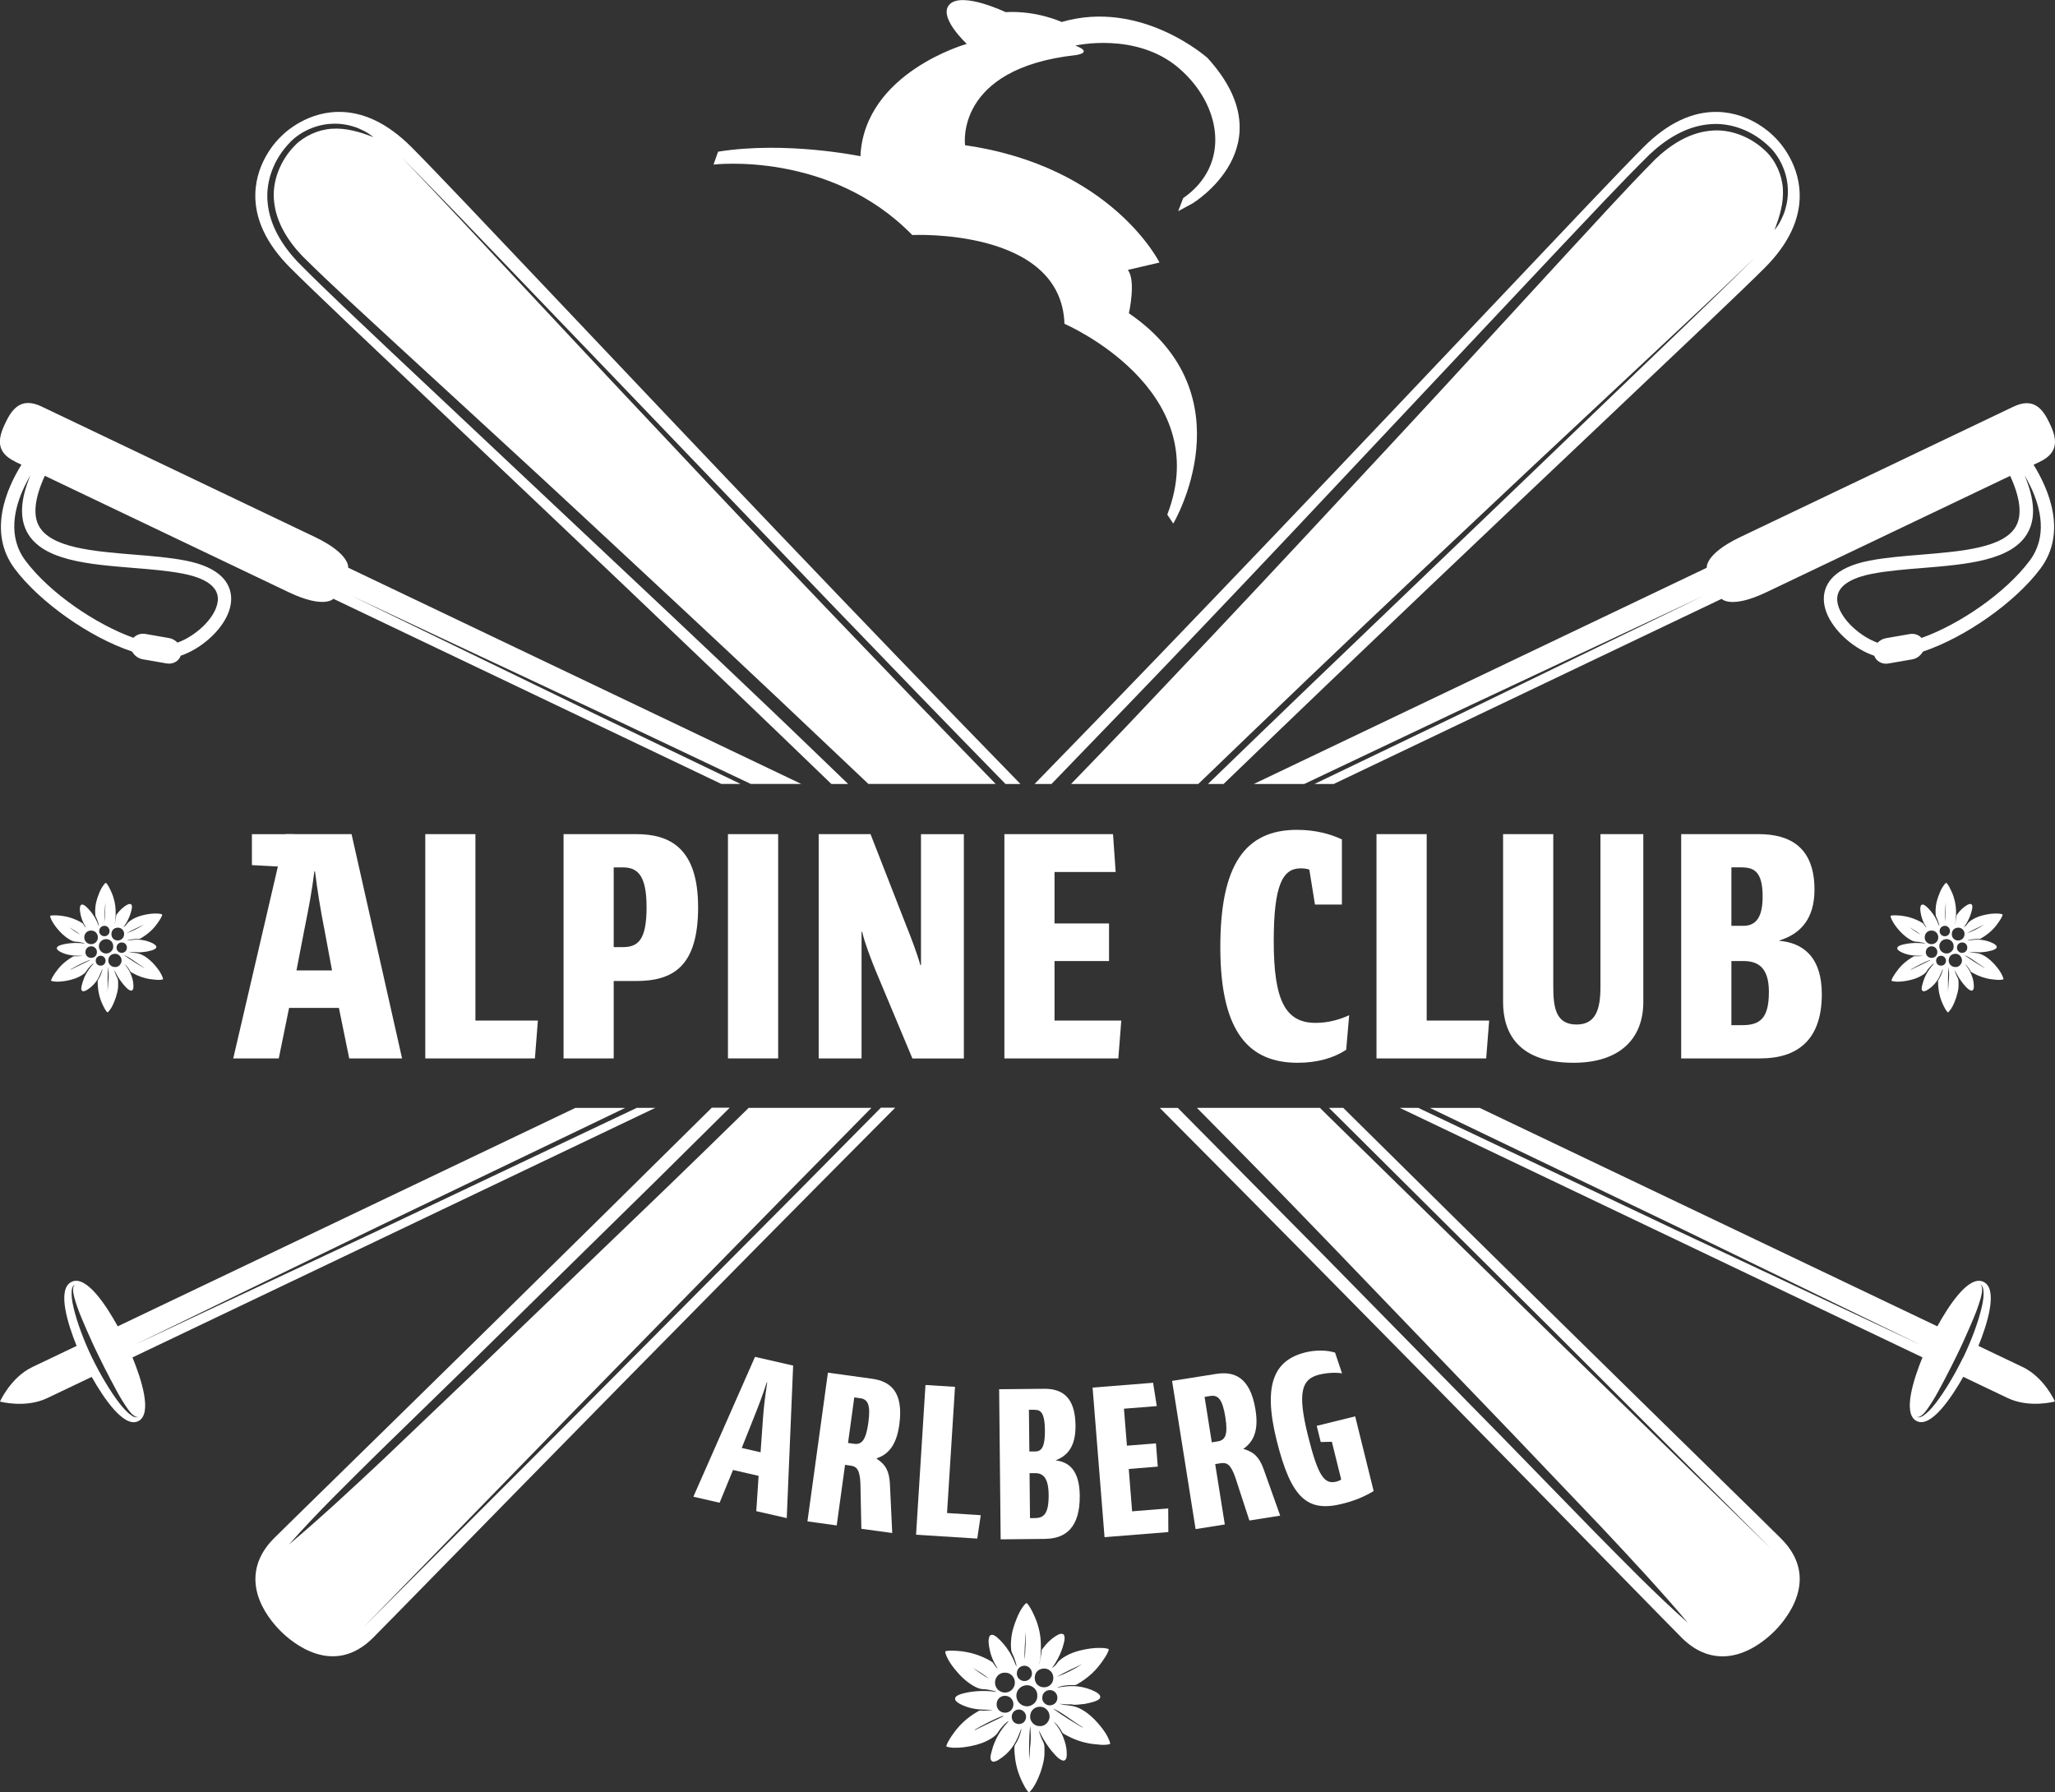 <?xml version="1.0" encoding="utf-8"?>
<svg xmlns="http://www.w3.org/2000/svg" id="Layer_2" viewBox="0 0 325.01 283.43">
  <rect x="0" y="0" width="325.01" height="283.43" fill="#333333" stroke="none"/>
  <defs>
    <style>.cls-1{fill:#fff;}</style>
  </defs>
  <g id="Layer_1-2">
    <path class="cls-1" d="m119.61,238.99l.37-5.58-4.05-.93-2.12,5.18-4.15-.95,9.75-22.12,6.03,1.38-1.01,24.12-4.83-1.1Zm1.05-14.55c.14-2.03.34-3.53.68-5.8l-.07-.02c-.72,2.22-1.26,3.61-2.01,5.49l-1.95,4.89,2.98.68.37-5.25Z"/>
    <path class="cls-1" d="m136.23,241.79l-.15-7.16c-.09-2.21-.59-2.71-1.56-2.84l-.87-.12-1.32,9.58-4.63-.64,3.24-23.52,6.97.96c2.82.39,5.05,1.97,4.32,7.27-.49,3.55-1.97,4.77-3.61,5.33v.03c1.43.91,2,1.95,2.12,3.91l.37,7.86-4.88-.67Zm-.21-20.66l-.91-.13-.99,7.21.94.13c1.18.16,1.88-.49,2.27-3.31.41-2.96-.12-3.74-1.31-3.91Z"/>
    <path class="cls-1" d="m144.88,242.72l1.49-23.68,4.67.29-1.26,19.96,5.33.34-.55,3.7-9.68-.61Z"/>
    <path class="cls-1" d="m165.33,243.38l-7.07.07-.24-23.74,7.1-.07c2.85-.03,4.94,1.29,4.98,5.82.03,3.2-1.18,4.73-3.11,5.48v.03c1.9.23,3.74,1.37,3.78,5.56.05,5.03-2.22,6.81-5.45,6.84Zm-1.72-20.42h-.88s.07,6.59.07,6.59h.98c1.05-.02,1.5-.94,1.48-3.33-.03-2.88-.7-3.26-1.65-3.25Zm.07,10.02h-.85s.07,7.11.07,7.11h.77c1.34-.02,2.21-.56,2.18-3.69-.03-2.74-.92-3.44-2.18-3.42Z"/>
    <path class="cls-1" d="m174.69,243.11l-1.89-23.66,9.57-.76.58,3.69-5.19.41.47,5.85,4.59-.37.29,3.68-4.59.37.53,6.7,5.71-.46.02,3.74-10.1.81Z"/>
    <path class="cls-1" d="m197.6,240.48l-2.22-6.8c-.72-2.09-1.35-2.42-2.32-2.27l-.87.14,1.52,9.55-4.62.73-3.72-23.44,6.95-1.1c2.81-.45,5.41.42,6.25,5.7.56,3.54-.5,5.14-1.91,6.14v.03c1.64.45,2.49,1.28,3.17,3.13l2.64,7.41-4.86.77Zm-6.19-19.7l-.9.14,1.14,7.19.94-.15c1.18-.19,1.65-1.01,1.21-3.82-.47-2.95-1.2-3.55-2.38-3.36Z"/>
    <path class="cls-1" d="m212.29,237.83c-5.46,1.35-8.08-.75-10.39-10.07-2.21-8.94-.31-12.67,4.57-13.88,1.54-.38,3.34-.39,4.68.04l1.1,3.28c-1.02-.18-2.41-.09-3.61.2-2.83.7-3.45,2.88-1.79,9.6,1.64,6.62,2.65,7.78,4.52,7.32.21-.05.47-.15.75-.33l-1.48-5.97-1.76.04-.63-2.56,6.08-1.5,2.92,11.81c-1.48.91-3.06,1.55-4.97,2.02Z"/>
    <path class="cls-1" d="m71.38,66.67c16.56,15.68,38.4,36.36,60.11,57.32h2.65c-4.19-4.02-8.35-8.07-12.56-12.07-9.9-9.44-19.86-18.81-29.83-28.17l-29.89-28.12c-4.96-4.72-9.98-9.35-14.82-14.25-2.36-2.53-4.37-5.68-4.71-9.29-.37-3.6,1.12-7.16,3.64-9.68,0,0-.01,0-.02.01l.03-.03s-.01.01-.02.02c.45-.46.91-.81,1.41-1.15.5-.33,1.03-.62,1.59-.86,1.1-.48,2.29-.77,3.49-.82,1.2-.07,2.4.1,3.53.46.57.16,1.1.43,1.63.69.53.27,1.01.6,1.47.96-.55-.2-1.1-.39-1.63-.58-.54-.18-1.09-.32-1.64-.45-1.09-.26-2.21-.37-3.31-.3-1.11.07-2.19.36-3.19.81-.5.23-.99.5-1.44.81-.45.31-.9.67-1.24,1.04l-.03.03c-2.26,2.31-3.64,5.68-3.24,8.92.35,3.27,2.23,6.21,4.53,8.6,4.83,4.78,9.92,9.36,14.93,14.01,10.05,9.27,20.17,18.48,30.18,27.81,10.02,9.31,20.04,18.63,30,28.02l14.34,13.57h20.13c-9.25-9.52-18.34-18.97-26.99-28.02-12.51-13.08-24.06-25.41-33.98-35.95-9.89-10.57-18.13-19.38-23.9-25.55-5.77-6.17-9.14-9.62-9.14-9.62,0,0,3.42,3.4,9.28,9.49,5.85,6.09,14.21,14.79,24.24,25.24,10.02,10.45,21.71,22.64,34.23,35.7,8.91,9.27,18.28,18.96,27.82,28.72h2.36c-25.71-26.35-52.68-54.83-72.04-75.28-12.08-12.75-20.8-21.97-24.3-25.47-3.77-3.77-7.7-5.63-11.69-5.54-5.42.12-8.89,3.85-8.97,3.94-.16.15-3.89,3.61-4.01,9.04-.09,3.99,1.77,7.92,5.54,11.69,3.5,3.5,12.71,12.22,25.47,24.3Z"/>
    <path class="cls-1" d="m166.3,123.99c8.06-8.34,16.12-16.67,24.11-25.08,9.44-9.9,18.81-19.86,28.17-29.83l28.12-29.89c4.72-4.96,9.35-9.98,14.25-14.82,2.53-2.36,5.68-4.37,9.29-4.71,3.6-.37,7.16,1.12,9.68,3.64,0,0,0-.01-.01-.02l.03.03s-.01-.01-.02-.02c.46.45.81.91,1.15,1.41.33.5.62,1.03.86,1.59.48,1.1.77,2.29.82,3.49.07,1.2-.1,2.4-.46,3.53-.16.57-.43,1.1-.69,1.63-.27.53-.6,1.01-.96,1.47.2-.55.39-1.1.58-1.63.18-.54.32-1.09.45-1.64.26-1.09.37-2.21.3-3.31-.07-1.11-.36-2.19-.81-3.19-.23-.5-.5-.99-.81-1.44-.31-.45-.67-.9-1.04-1.24l-.03-.03c-2.31-2.26-5.68-3.64-8.92-3.24-3.27.35-6.21,2.23-8.6,4.53-4.78,4.83-9.36,9.92-14.01,14.93-9.27,10.05-18.48,20.17-27.81,30.18-9.31,10.02-18.63,20.04-28.02,30l-14.11,14.91c-2.79,2.94-5.61,5.84-8.42,8.75h20.12c5.71-5.51,11.37-10.94,16.86-16.19,13.08-12.51,25.41-24.06,35.95-33.98,10.57-9.89,19.38-18.13,25.55-23.9,6.17-5.77,9.62-9.14,9.62-9.14,0,0-3.4,3.42-9.49,9.28-6.09,5.85-14.79,14.21-25.24,24.24-10.45,10.02-22.64,21.71-35.7,34.23-5.22,5.02-10.6,10.21-16.02,15.46h2.47c21.71-20.96,43.55-41.64,60.11-57.32,12.75-12.08,21.97-20.8,25.47-24.3,3.77-3.77,5.63-7.7,5.54-11.69-.12-5.42-3.85-8.89-3.94-8.97-.15-.16-3.61-3.89-9.04-4.01-3.99-.09-7.92,1.77-11.69,5.54-3.5,3.5-12.22,12.71-24.3,25.47-19.36,20.44-46.33,48.93-72.04,75.28h2.68Z"/>
    <path class="cls-1" d="m269.94,89.79s-30.94,14.77-71.65,34.2h7.98c8.7-4.12,16.86-8,24.25-11.5,23.35-10.96,38.91-18.26,38.91-18.26,0,0-15.47,7.51-38.67,18.77-6.99,3.36-14.69,7.06-22.87,10.99h3.04c35.52-16.95,61.35-29.28,61.35-29.28,0,0,1.46,1.64,7.09-1.05,4.58-2.19,28.17-13.45,38.55-18.4,1.59,3.48,1.91,6.15.93,7.94-1.9,3.45-8.55,3.99-14.99,4.52-2.79.23-5.67.46-8.16.94-5.73,1.1-7.1,3.72-7.24,5.71-.07,1.02.18,2.07.66,3.08,1.32,2.76,4.35,5.25,7.25,6.24.02,0,.03,0,.05.01.3.86,1.21,1.41,2.26,1.23l3.74-.65c.76-.13,1.36-.62,1.7-1.23,6.66-2.22,14.58-7.77,18.57-13.1,4.3-5.74,1.31-12.61-1.07-16.45.44-.21.76-.36.97-.46,3.25-1.55,2.63-3.88,1.57-6.1-1.06-2.22-2.48-4.17-5.73-2.62-3.25,1.55-37.59,17.94-43.22,20.63-5.63,2.69-5.28,4.86-5.28,4.86Zm50.28-14.58c.31.54.63,1.12.93,1.75,1.62,3.39,2.7,7.92-.15,11.72-3.85,5.15-11.19,10.11-17.09,12.21-.45-.48-1.13-.75-1.89-.61l-3.74.65c-.53.09-.98.37-1.33.72-3.13-1.12-6.57-4.43-6.38-7.12.16-2.28,3.1-3.32,5.53-3.79,2.38-.46,5.2-.69,7.94-.91,6.99-.57,14.22-1.16,16.67-5.6,1.25-2.27,1.09-5.23-.49-9Z"/>
    <path class="cls-1" d="m272.09,233.9c-12.46-12.2-34.74-34.01-59.65-58.69h-2.26c.24.24.49.48.73.72,12.84,12.76,24.82,24.66,35.08,34.87,20.47,20.48,34.12,34.13,34.12,34.13,0,0-13.83-13.47-34.58-33.67-10.34-10.13-22.41-21.95-35.33-34.62-.48-.47-.97-.96-1.45-1.43h-19.45l6.98,7.07c4.8,4.87,9.56,9.79,14.31,14.71l28.44,29.59,14.16,14.85c4.68,4.99,9.35,9.98,13.77,15.23-5.14-4.55-9.9-9.46-14.71-14.32l-14.32-14.7-28.75-29.28-22.9-23.14h-2.85c30.42,30.58,58.6,59.36,73.14,74.21,5.08,5.19,8.4,8.58,9.43,9.61,2.56,2.56,5.58,3.46,8.72,2.6,2.71-.74,4.87-2.61,5.92-3.66,1.84-1.84,7.36-8.34,1.06-14.64-1.03-1.03-4.42-4.35-9.61-9.43Z"/>
    <path class="cls-1" d="m319.88,216.19c-.31-.15-2.78-1.33-6.98-3.33,1.28-3.16,3.23-8.97.79-10.14-2.35-1.12-5.55,3.88-7.29,7.04-15.25-7.28-41.93-20.01-72.37-34.54h-7.88c14.27,6.86,27.59,13.26,39.03,18.75,23.2,11.26,38.67,18.77,38.67,18.77,0,0-15.57-7.3-38.92-18.26-11.87-5.63-25.76-12.21-40.63-19.27h-2.92c34.66,16.54,65.73,31.37,82.67,39.46-1.36,3.34-3.24,8.97-.89,10.09,2.27,1.08,5.48-3.73,7.34-7.01,4.23,2.02,6.71,3.2,7.02,3.35,3.45,1.65,7.48.55,7.48.55,0,0-1.68-3.82-5.13-5.47Zm-9.41-1.48c-1.34,2.74-2.91,5.36-4.32,7.19-.7.92-1.39,1.61-1.97,1.99-.29.19-.56.28-.75.26-.18,0-.26-.08-.26-.07,0-.01.1.04.27.01.17-.01.39-.16.63-.37.49-.42,1-1.22,1.6-2.16.6-.95,1.21-2.12,1.87-3.37.65-1.25,1.34-2.59,2-3.95.66-1.34,1.27-2.73,1.84-4.01.56-1.3,1.09-2.5,1.45-3.57.36-1.06.64-1.96.65-2.61.01-.32-.03-.57-.13-.71-.09-.15-.19-.19-.18-.19,0,0,.1.02.23.16.14.13.25.4.29.74.08.68-.01,1.67-.29,2.78-.53,2.25-1.58,5.12-2.91,7.88Z"/>
    <path class="cls-1" d="m103.63,175.21h-2.92c-14.87,7.05-28.76,13.64-40.63,19.27-23.35,10.96-38.91,18.26-38.91,18.26,0,0,15.47-7.51,38.67-18.77,11.44-5.5,24.76-11.9,39.03-18.75h-7.88c-30.44,14.53-57.12,27.27-72.37,34.54-1.74-3.16-4.94-8.16-7.29-7.04-2.44,1.16-.49,6.98.79,10.14-4.2,2.01-6.67,3.18-6.98,3.33C1.68,217.84,0,221.66,0,221.66c0,0,4.03,1.1,7.48-.55.32-.15,2.79-1.33,7.02-3.35,1.86,3.28,5.07,8.1,7.34,7.01,2.35-1.12.48-6.75-.89-10.09,16.94-8.09,48.01-22.92,82.67-39.46Zm-82.05,48.88c.17.03.27-.03.27-.01,0-.01-.08.06-.26.07-.19.02-.47-.07-.75-.26-.58-.38-1.27-1.07-1.97-1.99-1.41-1.83-2.98-4.45-4.32-7.19-1.33-2.76-2.38-5.63-2.91-7.88-.28-1.12-.37-2.1-.29-2.78.03-.34.15-.61.29-.74.13-.14.23-.15.23-.16,0,0-.09.05-.18.19-.1.14-.14.4-.13.71.01.65.29,1.55.65,2.61.36,1.06.89,2.27,1.45,3.57.57,1.29,1.18,2.67,1.84,4.01.65,1.36,1.35,2.7,2,3.95.66,1.25,1.27,2.42,1.87,3.37.6.94,1.11,1.74,1.6,2.16.24.21.46.35.63.37Z"/>
    <path class="cls-1" d="m2.42,73.03c.2.1.53.25.97.46-2.38,3.84-5.36,10.71-1.07,16.45,3.99,5.33,11.91,10.89,18.57,13.1.34.61.94,1.1,1.7,1.23l3.74.65c1.05.18,1.95-.36,2.26-1.23.02,0,.03,0,.05-.01,2.89-.99,5.93-3.48,7.25-6.24.48-1.01.73-2.06.66-3.08-.14-2-1.51-4.61-7.24-5.71-2.49-.48-5.38-.72-8.16-.94-6.44-.53-13.09-1.07-14.99-4.52-.98-1.79-.66-4.46.93-7.94,10.38,4.95,33.97,16.21,38.55,18.4,5.63,2.69,7.09,1.05,7.09,1.05,0,0,25.83,12.33,61.35,29.28h3.04c-8.18-3.93-15.88-7.63-22.87-10.99-23.2-11.26-38.67-18.77-38.67-18.77,0,0,15.57,7.3,38.91,18.26,7.38,3.5,15.55,7.37,24.25,11.5h7.98c-40.71-19.43-71.65-34.2-71.65-34.2,0,0,.35-2.17-5.28-4.86-5.63-2.69-39.96-19.08-43.22-20.63-3.25-1.55-4.67.4-5.73,2.62-1.06,2.22-1.69,4.55,1.57,6.1Zm2.38,2.18c-1.58,3.77-1.73,6.73-.49,9,2.44,4.44,9.67,5.03,16.67,5.6,2.73.22,5.56.45,7.94.91,2.44.47,5.37,1.51,5.53,3.79.19,2.7-3.25,6.01-6.38,7.12-.35-.35-.8-.63-1.33-.72l-3.74-.65c-.77-.13-1.45.14-1.89.61-5.9-2.1-13.24-7.06-17.09-12.21-2.84-3.8-1.77-8.32-.15-11.72.3-.63.62-1.21.93-1.75Z"/>
    <path class="cls-1" d="m139.29,175.21c-4.36,4.41-8.68,8.77-12.88,13.02-12.76,12.84-24.66,24.82-34.87,35.08-20.48,20.47-34.13,34.12-34.13,34.12,0,0,13.47-13.83,33.67-34.58,10.13-10.34,21.95-22.41,34.62-35.33,3.96-4.02,8.02-8.15,12.12-12.31h-19.41c-4.33,4.25-8.69,8.48-13.05,12.7l-29.59,28.44-14.85,14.16c-4.99,4.68-9.98,9.35-15.23,13.77,4.55-5.14,9.46-9.9,14.32-14.71l14.7-14.32,29.28-28.75,11.42-11.31h-2.84c-24.91,24.67-47.19,46.49-59.65,58.69-5.19,5.08-8.58,8.4-9.61,9.43-2.56,2.56-3.46,5.58-2.6,8.72.74,2.71,2.61,4.87,3.66,5.92,1.84,1.84,8.34,7.36,14.64,1.06,1.03-1.03,4.35-4.42,9.43-9.61,14.54-14.85,42.71-43.63,73.14-74.21h-2.28Z"/>
    <path class="cls-1" d="m112.85,26.03s18.39-2.23,31.43,11.14c0,0,23.57-1.17,24.07,14.04,0,0,23.95,10.29,16.26,30.18l.95,1.41s12.03-20.22-7.02-33.26c0,0,1.17-5.18-.17-6.85l5.01-1.17s-7.52-15.21-30.75-18.55c0,0-1.73-12.15,17.55-14.26,0,0,2.84-.39-.11-1.5,0,0,9.64-2.23,16.38,3.57,6.74,5.79,8.3,15.27.67,20.56l-.78,2.06,2.26-1.23s15.07-9.08,2.37-23.01c0,0-10.47-9.36-23.07-5.68,0,0-3.9-1.84-8.86-1.56,0,0-6.74-3.23-8.8-1.28s2.67,6.3,2.67,6.3c0,0-16.21,4.51-16.83,17.77,0,0-11.76-2.45-22.51-.72l-.73,2.06Z"/>
    <path class="cls-1" d="m55.23,167.39l-1.63-7.99h-7.88l-1.63,7.99h-7.2l8.25-35.47h10.46l7.99,35.47h-8.35Zm-3.99-20.7c-.58-3.05-1-5.57-1.42-8.88h-.1c-.42,3.36-.89,5.73-1.52,8.88l-1.31,6.78h5.62l-1.26-6.78Z"/>
    <path class="cls-1" d="m67.26,167.39v-35.47h7.93v29.48h9.88l-.47,5.99h-17.34Z"/>
    <path class="cls-1" d="m100.58,155.15h-3.52v12.24h-7.93v-35.47h11.51c5.31,0,9.77,2.21,9.77,11.56s-3.94,11.67-9.83,11.67Zm-2.1-17.97h-1.42v12.61h1.42c2.42,0,3.78-1.1,3.78-6.31s-1.52-6.3-3.78-6.3Z"/>
    <path class="cls-1" d="m115.13,167.39v-35.47h7.94v35.47h-7.94Z"/>
    <path class="cls-1" d="m144.3,167.39l-5.94-14.19c-.68-1.73-1.63-4.15-2-5.83h-.1v20.02h-6.78v-35.47h8.2l5.62,14.4c.68,1.68,1.73,4.41,2.26,6.31h.1v-20.7h6.78v35.47h-8.14Z"/>
    <path class="cls-1" d="m158.85,167.39v-35.47h17.18l.42,5.99h-9.67v8.14h8.62v5.94h-8.62v9.41h10.56l-.47,5.99h-18.02Z"/>
    <path class="cls-1" d="m205.25,168.08c-7.46,0-12.25-4.47-12.25-18.29,0-12.98,3.89-18.55,12.14-18.55,2.89,0,5.36.68,7.09,1.52v10.3h-4.26l-.89-5.52c-.42-.16-.89-.21-1.37-.21-2.89,0-4.26,2.73-4.26,11.51,0,9.3,1.79,12.93,6.62,12.93,1.94,0,3.68-.47,5.31-1.21l-.47,5.47c-2,1.31-4.57,2.05-7.67,2.05Z"/>
    <path class="cls-1" d="m217.7,167.39v-35.47h7.94v29.48h9.88l-.47,5.99h-17.34Z"/>
    <path class="cls-1" d="m237.72,158.46v-26.54h7.94v24.07c0,3.31.37,6.04,3.68,6.04,3.05,0,3.78-2.42,3.78-5.94v-24.17h6.78v26.54c0,5.73-3.63,9.62-11.04,9.62-8.72,0-11.14-4.68-11.14-9.62Z"/>
    <path class="cls-1" d="m278.4,167.39h-12.51v-35.47h12.25c4.99,0,8.83,2.1,8.83,8.78,0,4.57-2.16,6.99-5.57,8.04v.05c3.62.31,6.73,2.42,6.73,8.46,0,7.2-3.84,10.14-9.72,10.14Zm-2.94-30.22h-1.63v9.25h1.89c1.94,0,3.05-1.26,3.05-4.62,0-3.89-1.31-4.62-3.31-4.62Zm.26,14.82h-1.89v10.14h1.73c2.73,0,4.2-1,4.2-5.25,0-3.84-1.68-4.89-4.05-4.89Z"/>
    <polygon class="cls-1" points="39.84 136.82 46.46 137.18 46.46 131.93 39.84 131.93 39.84 136.82"/>
    <g id="h6iGj5">
      <path class="cls-1" d="m164.33,263.31c.14-.38.17-.77.24-1.14.07-.38.15-.75.17-1.14,0-.06.03-.13.07-.18.68-.92,1.46-1.73,2.47-2.28.19-.11.4-.19.63-.18.24,0,.38.13.43.37.08.39,0,.77-.1,1.14-.21.86-.54,1.68-.96,2.47-.23.43-.47.84-.77,1.22-.03.04-.07.08-.07.18.29-.22.55-.44.73-.71.35-.52.85-.84,1.37-1.14.72-.42,1.5-.7,2.31-.9,1.07-.26,2.15-.43,3.25-.4.34.01.68.03,1.02.11.24.06.28.14.18.37-.23.58-.58,1.1-.93,1.6-.48.68-1.01,1.33-1.62,1.91-.75.7-1.57,1.29-2.46,1.8-.12.07-.26.1-.4.09-.85-.04-1.69.06-2.51.3-.04.01-.09,0-.12.08.26-.03.51-.06.75-.1.82-.12,1.64-.17,2.47-.07.93.11,1.8.37,2.64.78.22.11.42.23.61.39.43.37.36.74-.13,1-.4.21-.83.33-1.27.43-.39.09-.78.19-1.17.21-.52.03-1.04.16-1.57.05-.09-.02-.19-.03-.28-.02-.53.03-1.05-.06-1.57-.08-.05,0-.1,0-.14.01.51.12,1.02.21,1.54.26,1.12.1,2.06.61,2.93,1.28.75.58,1.4,1.27,1.99,2,.56.69,1.07,1.43,1.39,2.27.21.56.19.55-.37.63-.68.09-1.35-.02-2.02-.08-.49-.04-.97-.13-1.45-.25-.74-.18-1.45-.42-2.14-.74-.41-.19-.8-.41-1.2-.62-.26-.14-.35-.39-.48-.61-.32-.53-.7-1.01-1.19-1.4.05.06.11.12.16.18.05.07.1.15.16.22.69.86,1.18,1.82,1.5,2.87.2.66.31,1.34.29,2.03,0,.21-.01.43-.11.63-.13.27-.34.36-.62.25-.46-.18-.8-.53-1.13-.88-.69-.73-1.26-1.55-1.78-2.4-.25-.42-.46-.86-.69-1.29-.03-.06-.06-.11-.1-.16.08.33.2.64.32.96.11.3.24.58.39.86.13.24.18.51.19.79,0,.44.03.89,0,1.33-.03.41-.1.82-.2,1.23-.17.75-.41,1.48-.71,2.19-.34.81-.72,1.59-1.32,2.25-.2.21-.26.22-.44-.02-.33-.44-.59-.93-.83-1.42-.35-.72-.63-1.47-.84-2.23-.12-.44-.2-.88-.27-1.33-.09-.65-.15-1.3-.14-1.96,0-.15.04-.27.12-.39.47-.72.79-1.51.97-2.35,0-.04.02-.07-.03-.12-.11.27-.22.54-.32.81-.29.72-.62,1.43-1.08,2.06-.61.84-1.37,1.52-2.26,2.05-.2.12-.42.18-.64.23-.27.05-.51-.2-.54-.55-.02-.26.04-.51.1-.75.14-.6.32-1.19.56-1.76.26-.63.59-1.22.96-1.78.36-.56.8-1.05,1.25-1.56-.16.04-.29.12-.54.37-.43.43-.83.87-1.14,1.39-.27.43-.66.71-1.07.97-1,.63-2.1.99-3.25,1.21-.88.17-1.76.29-2.66.26-.34,0-.67-.07-1-.13-.19-.04-.23-.12-.15-.3.22-.56.54-1.06.88-1.55.47-.68.99-1.33,1.58-1.91.78-.76,1.66-1.4,2.62-1.93.14-.08.29-.07.44-.06.54.03,1.09-.03,1.63-.08.02,0,.03-.01.1-.03-.51-.01-.96-.02-1.41-.04-1.29-.03-2.53-.28-3.69-.88-.21-.11-.42-.25-.59-.41-.33-.3-.28-.68.11-.91.39-.23.82-.34,1.25-.44,1.13-.25,2.28-.35,3.44-.3.41.02.83.03,1.24.12.08.02.17.01.26,0-.41-.18-.84-.23-1.27-.33-.31-.07-.63-.06-.94-.09-.56-.05-1.05-.31-1.53-.59-1.15-.69-2.06-1.62-2.89-2.65-.39-.49-.75-1-1.04-1.56-.15-.29-.29-.59-.38-.91-.06-.22-.02-.3.2-.33.29-.03.58-.06.87-.05.5.02,1,.04,1.49.1.5.07.99.16,1.49.28.7.17,1.38.42,2.03.71.46.2.9.44,1.32.71.15.1.21.28.32.42.16.21.3.44.53.64-.07-.24-.21-.39-.31-.56-.4-.7-.7-1.44-.89-2.23-.12-.52-.21-1.05-.22-1.59,0-.21.04-.42.09-.62.09-.32.41-.45.75-.29.36.17.64.44.92.72,1.06,1.06,1.86,2.28,2.4,3.67.07.19.16.37.25.58.01-.34-.11-.61-.19-.89-.13-.45-.3-.88-.52-1.3-.13-.24-.13-.52-.15-.8-.05-.58-.01-1.15.06-1.72.13-.99.44-1.93.81-2.85.33-.82.71-1.61,1.3-2.28.25-.28.31-.28.54.03.42.57.72,1.2,1.01,1.85.32.7.56,1.44.73,2.19.14.63.23,1.27.26,1.93.03.66.01,1.32-.03,1.97-.03.44-.08.88-.19,1.31-.02.09-.03.19-.01.3Zm-.28,4.88c.08-.94-.78-1.69-1.64-1.67-.92.02-1.66.73-1.67,1.64,0,.93.74,1.68,1.66,1.7.85.02,1.73-.75,1.65-1.66Zm-5.12-3.65c-.78-.05-1.57.61-1.56,1.57,0,.9.73,1.57,1.57,1.57.91,0,1.56-.73,1.57-1.57,0-.93-.77-1.63-1.58-1.57Zm5.52,8.44c.84.07,1.55-.72,1.55-1.51,0-.87-.72-1.57-1.54-1.55-.87.03-1.5.6-1.54,1.54-.03.77.65,1.57,1.53,1.52Zm2.14-7.62c0-.86-.66-1.48-1.44-1.48-.82,0-1.49.54-1.5,1.46-.02.91.64,1.5,1.45,1.51.84.01,1.49-.62,1.49-1.49Zm-7.62,2.83c-.78,0-1.35.57-1.35,1.36,0,.77.61,1.32,1.33,1.32.76,0,1.33-.57,1.33-1.36,0-.73-.59-1.32-1.32-1.31Zm1.85-3.55c-.04.63.5,1.23,1.21,1.22.65,0,1.18-.54,1.18-1.2,0-.67-.54-1.22-1.19-1.22-.66,0-1.21.51-1.2,1.2Zm4.02,3.85c-.06.65.56,1.23,1.18,1.22.74-.02,1.21-.57,1.21-1.2,0-.68-.49-1.2-1.17-1.22-.65-.02-1.25.52-1.21,1.2Zm-4.83,3.01c0,.71.5,1.15,1.12,1.16.62,0,1.13-.43,1.15-1.14.02-.6-.52-1.15-1.12-1.16-.64,0-1.15.5-1.15,1.14Zm2.76,7.27c-.03-.61.09-1.2.11-1.8,0-.35.04-.71.08-1.06.11-.99.05-1.98-.03-2.96-.22,1.94-.18,3.88-.16,5.82Zm8.45-5.55c-.05-.11-.12-.13-.17-.16-.34-.23-.68-.46-1.03-.68-.84-.56-1.65-1.18-2.52-1.69-.3-.17-.6-.34-.94-.45,1.48,1.08,3.03,2.04,4.65,2.99Zm-12.55-1.78s-.02-.06-.04-.08c-1.57.58-3.02,1.37-4.47,2.2,0,.02.02.04.03.06,1.49-.72,2.98-1.45,4.48-2.17Zm12.5-8.27c-1.36.65-2.74,1.27-4.06,2.03,1.44-.51,2.78-1.2,4.06-2.03Zm-9.13-.76c.1-.22.25-4.04.2-4.35-.11,1.45-.24,2.9-.2,4.35Zm-8.18,1.4c.85.58,1.67,1.19,2.57,1.7-.79-.67-1.66-1.21-2.57-1.7Z"/>
    </g>
    <g id="h6iGj5-2">
      <path class="cls-1" d="m309.16,146.33c.09-.26.12-.52.17-.78.05-.26.1-.52.12-.78,0-.04.02-.09.05-.12.46-.63,1-1.18,1.69-1.56.13-.07.27-.13.43-.12.17,0,.26.09.3.25.05.27,0,.52-.07.78-.14.59-.37,1.15-.65,1.69-.15.29-.32.57-.53.83-.02.03-.05.06-.05.12.2-.15.38-.3.5-.49.24-.35.58-.57.94-.78.49-.29,1.03-.48,1.58-.62.73-.18,1.47-.3,2.22-.27.23,0,.47.02.7.08.16.04.19.09.13.25-.16.4-.4.75-.64,1.1-.33.47-.69.91-1.11,1.3-.51.48-1.08.88-1.68,1.23-.09.05-.17.07-.27.06-.58-.02-1.16.04-1.72.2-.03,0-.06,0-.08.06.18-.02.35-.04.51-.07.56-.08,1.12-.12,1.69-.05.63.08,1.23.25,1.8.53.15.07.29.16.41.27.3.25.24.51-.09.68-.27.15-.57.23-.87.29-.26.06-.53.13-.8.14-.36.02-.71.11-1.07.04-.06-.01-.13-.02-.19-.01-.36.02-.72-.04-1.08-.05-.03,0-.07,0-.1,0,.35.08.7.14,1.06.18.76.07,1.41.42,2,.88.51.4.96.87,1.36,1.37.38.47.73.98.95,1.56.15.38.13.38-.25.43-.47.06-.92-.01-1.38-.06-.34-.03-.67-.09-.99-.17-.5-.12-.99-.29-1.47-.51-.28-.13-.55-.28-.82-.42-.18-.09-.24-.27-.33-.42-.22-.36-.48-.69-.81-.96.04.04.07.08.11.12.04.05.07.1.11.15.47.59.81,1.25,1.03,1.97.14.45.21.92.2,1.39,0,.15,0,.3-.08.43-.09.19-.23.25-.43.17-.31-.13-.55-.36-.77-.6-.47-.5-.86-1.06-1.22-1.64-.17-.28-.32-.59-.47-.88-.02-.04-.04-.08-.07-.11.05.23.14.44.22.66.07.2.16.4.27.59.09.16.12.35.13.54,0,.3.02.61,0,.91-.02.28-.07.56-.14.84-.12.52-.28,1.02-.48,1.5-.23.55-.49,1.09-.9,1.54-.13.15-.18.15-.3-.01-.23-.3-.41-.63-.57-.97-.24-.49-.43-1-.57-1.53-.08-.3-.14-.6-.18-.91-.06-.45-.1-.89-.1-1.34,0-.1.03-.18.08-.27.32-.5.54-1.03.67-1.61,0-.02.01-.05-.02-.09-.08.19-.15.37-.22.55-.2.49-.42.98-.74,1.41-.42.57-.94,1.04-1.55,1.4-.14.08-.29.12-.44.15-.19.04-.35-.14-.37-.38-.01-.18.03-.35.07-.51.1-.41.22-.82.38-1.21.18-.43.41-.83.66-1.22.25-.38.55-.72.85-1.07-.11.02-.2.08-.37.25-.29.29-.57.6-.78.95-.18.3-.45.48-.73.66-.68.43-1.44.67-2.22.83-.6.12-1.2.2-1.82.18-.23,0-.46-.05-.68-.09-.13-.03-.16-.08-.11-.2.15-.38.37-.72.6-1.06.32-.47.68-.91,1.08-1.31.54-.52,1.14-.96,1.79-1.32.1-.05.2-.05.3-.04.37.02.74-.02,1.11-.05.01,0,.02,0,.07-.02-.35,0-.66-.02-.97-.02-.89-.02-1.73-.19-2.53-.6-.15-.08-.28-.17-.41-.28-.23-.21-.19-.46.07-.62.27-.16.56-.23.85-.3.78-.17,1.56-.24,2.36-.2.28.01.57.02.85.08.06.01.12,0,.18,0-.28-.12-.58-.16-.87-.23-.21-.05-.43-.04-.64-.06-.39-.03-.72-.21-1.04-.41-.78-.47-1.41-1.11-1.98-1.82-.27-.34-.51-.69-.71-1.07-.1-.2-.2-.4-.26-.62-.04-.15-.01-.21.14-.22.2-.02.4-.04.6-.03.34.01.68.03,1.02.07.34.05.68.11,1.02.19.48.12.94.29,1.39.49.31.14.62.3.9.48.11.07.15.19.22.29.11.15.2.3.36.44-.04-.16-.14-.27-.21-.39-.27-.48-.48-.98-.61-1.52-.08-.36-.15-.72-.15-1.09,0-.15.02-.28.06-.42.06-.22.28-.31.51-.2.25.12.44.3.63.49.72.72,1.27,1.56,1.64,2.51.05.13.11.25.17.4,0-.23-.07-.42-.13-.61-.09-.31-.21-.6-.35-.89-.09-.17-.09-.36-.1-.54-.03-.39,0-.79.04-1.18.09-.68.3-1.32.55-1.95.22-.56.49-1.1.89-1.56.17-.19.21-.19.37.02.29.39.49.82.69,1.26.22.48.38.98.5,1.5.1.43.16.87.18,1.32.02.45,0,.9-.02,1.35-.02.3-.06.6-.13.89-.02.06-.02.13,0,.21Zm-.19,3.34c.06-.64-.53-1.16-1.12-1.15-.63.01-1.13.5-1.14,1.12,0,.63.5,1.15,1.14,1.16.58.01,1.18-.51,1.13-1.14Zm-3.5-2.5c-.54-.03-1.07.42-1.07,1.08,0,.62.5,1.07,1.08,1.07.63,0,1.07-.5,1.07-1.07,0-.64-.52-1.12-1.08-1.07Zm3.77,5.77c.58.05,1.06-.49,1.06-1.04,0-.59-.49-1.07-1.05-1.06-.6.02-1.03.41-1.05,1.05-.02.53.45,1.07,1.04,1.04Zm1.47-5.22c0-.59-.45-1.01-.99-1.01-.56,0-1.02.37-1.03,1-.01.62.44,1.02.99,1.03.57,0,1.02-.43,1.02-1.02Zm-5.21,1.94c-.53,0-.92.39-.92.93,0,.53.42.91.91.9.52,0,.91-.39.91-.93,0-.5-.41-.9-.9-.9Zm1.26-2.43c-.02.43.34.84.83.84.45,0,.81-.37.81-.82,0-.46-.37-.84-.81-.83-.45,0-.83.35-.82.82Zm2.75,2.64c-.04.44.38.84.8.83.51-.01.83-.39.83-.82,0-.47-.33-.82-.8-.83-.45-.01-.86.36-.83.82Zm-3.3,2.06c0,.49.34.79.77.79.43,0,.77-.29.79-.78.01-.41-.36-.79-.77-.79-.44,0-.79.34-.79.78Zm1.89,4.97c-.02-.42.06-.82.07-1.23,0-.24.03-.48.05-.72.07-.68.04-1.35-.02-2.03-.15,1.33-.12,2.66-.11,3.98Zm5.78-3.8c-.04-.08-.08-.09-.11-.11-.23-.16-.47-.31-.7-.47-.58-.38-1.13-.8-1.73-1.15-.21-.12-.41-.23-.64-.31,1.01.74,2.08,1.4,3.18,2.04Zm-8.59-1.22s-.02-.04-.02-.06c-1.07.39-2.07.94-3.06,1.5,0,.01.01.03.02.04,1.02-.5,2.04-.99,3.06-1.49Zm8.55-5.66c-.93.45-1.88.87-2.78,1.39.98-.35,1.9-.82,2.78-1.39Zm-6.25-.52c.07-.15.17-2.76.14-2.98-.07.99-.16,1.98-.14,2.98Zm-5.6.96c.58.4,1.14.82,1.76,1.16-.54-.46-1.14-.83-1.76-1.16Z"/>
    </g>
    <g id="h6iGj5-3">
      <path class="cls-1" d="m18.09,146.33c.09-.26.12-.52.17-.78.05-.26.1-.52.12-.78,0-.04.02-.09.05-.12.46-.63,1-1.18,1.69-1.56.13-.07.27-.13.43-.12.17,0,.26.09.3.25.05.27,0,.52-.07.78-.14.59-.37,1.15-.65,1.69-.15.29-.32.57-.53.83-.02.03-.05.06-.05.12.2-.15.38-.3.5-.49.24-.35.58-.57.94-.78.49-.29,1.03-.48,1.58-.62.73-.18,1.47-.3,2.22-.27.23,0,.47.02.7.08.16.04.19.09.13.25-.16.4-.4.75-.64,1.1-.33.47-.69.91-1.11,1.3-.51.48-1.08.88-1.68,1.23-.09.05-.17.07-.27.06-.58-.02-1.16.04-1.72.2-.03,0-.06,0-.08.06.18-.02.35-.04.51-.07.56-.08,1.12-.12,1.69-.05.63.08,1.23.25,1.8.53.15.07.29.16.41.27.3.25.24.51-.09.68-.27.15-.57.23-.87.29-.26.06-.53.13-.8.14-.36.02-.71.11-1.07.04-.06-.01-.13-.02-.19-.01-.36.02-.72-.04-1.08-.05-.03,0-.07,0-.1,0,.35.08.7.14,1.06.18.76.07,1.41.42,2,.88.51.4.96.87,1.36,1.37.38.47.73.98.95,1.56.15.38.13.38-.25.43-.47.06-.92-.01-1.38-.06-.34-.03-.67-.09-.99-.17-.5-.12-.99-.29-1.47-.51-.28-.13-.55-.28-.82-.42-.18-.09-.24-.27-.33-.42-.22-.36-.48-.69-.81-.96.04.04.07.08.11.12.04.05.07.1.11.15.47.59.81,1.25,1.03,1.97.14.45.21.92.2,1.39,0,.15,0,.3-.08.43-.09.19-.23.25-.43.17-.31-.13-.55-.36-.77-.6-.47-.5-.86-1.06-1.22-1.64-.17-.28-.32-.59-.47-.88-.02-.04-.04-.08-.07-.11.05.23.14.44.22.66.07.2.16.4.27.59.09.16.12.35.13.54,0,.3.02.61,0,.91-.02.28-.07.56-.14.84-.12.52-.28,1.02-.48,1.5-.23.55-.49,1.09-.9,1.54-.13.15-.18.15-.3-.01-.23-.3-.41-.63-.57-.97-.24-.49-.43-1-.57-1.53-.08-.3-.14-.6-.18-.91-.06-.45-.1-.89-.1-1.34,0-.1.03-.18.08-.27.32-.5.54-1.03.67-1.61,0-.02.01-.05-.02-.09-.08.19-.15.37-.22.55-.2.49-.42.98-.74,1.41-.42.57-.94,1.04-1.55,1.4-.14.08-.29.12-.44.15-.19.04-.35-.14-.37-.38-.01-.18.03-.35.07-.51.1-.41.22-.82.38-1.21.18-.43.41-.83.66-1.22.25-.38.55-.72.85-1.07-.11.02-.2.08-.37.25-.29.29-.57.6-.78.95-.18.3-.45.48-.73.66-.68.43-1.44.67-2.22.83-.6.12-1.2.2-1.82.18-.23,0-.46-.05-.68-.09-.13-.03-.16-.08-.11-.2.15-.38.37-.72.6-1.06.32-.47.68-.91,1.08-1.31.54-.52,1.14-.96,1.79-1.32.1-.05.2-.05.3-.04.37.02.74-.02,1.11-.05.01,0,.02,0,.07-.02-.35,0-.66-.02-.97-.02-.89-.02-1.73-.19-2.53-.6-.15-.08-.28-.17-.41-.28-.23-.21-.19-.46.07-.62.27-.16.56-.23.85-.3.78-.17,1.56-.24,2.36-.2.28.01.57.02.85.08.06.01.12,0,.18,0-.28-.12-.58-.16-.87-.23-.21-.05-.43-.04-.64-.06-.39-.03-.72-.21-1.04-.41-.78-.47-1.41-1.11-1.98-1.82-.27-.34-.51-.69-.71-1.07-.1-.2-.2-.4-.26-.62-.04-.15-.01-.21.14-.22.2-.02.4-.04.6-.03.34.01.68.03,1.02.07.34.05.68.11,1.02.19.48.12.94.29,1.39.49.31.14.62.3.9.48.11.07.15.19.22.29.11.15.2.3.36.44-.04-.16-.14-.27-.21-.39-.27-.48-.48-.98-.61-1.52-.08-.36-.15-.72-.15-1.09,0-.15.02-.28.06-.42.06-.22.28-.31.51-.2.25.12.44.3.63.49.72.72,1.27,1.56,1.64,2.51.05.13.11.25.17.4,0-.23-.07-.42-.13-.61-.09-.31-.21-.6-.35-.89-.09-.17-.09-.36-.1-.54-.03-.39,0-.79.04-1.18.09-.68.3-1.32.55-1.95.22-.56.49-1.1.89-1.56.17-.19.21-.19.37.02.29.39.49.82.69,1.26.22.48.38.98.5,1.5.1.43.16.87.18,1.32.02.45,0,.9-.02,1.35-.02.3-.06.6-.13.89-.02.06-.02.13,0,.21Zm-.19,3.34c.06-.64-.53-1.16-1.12-1.15-.63.01-1.13.5-1.14,1.12,0,.63.5,1.15,1.14,1.16.58.01,1.18-.51,1.13-1.14Zm-3.5-2.5c-.54-.03-1.07.42-1.07,1.08,0,.62.5,1.07,1.08,1.07.63,0,1.07-.5,1.07-1.07,0-.64-.52-1.12-1.08-1.07Zm3.77,5.77c.58.05,1.06-.49,1.06-1.04,0-.59-.49-1.07-1.05-1.06-.6.02-1.03.41-1.05,1.05-.02.53.45,1.07,1.04,1.04Zm1.47-5.22c0-.59-.45-1.01-.99-1.01-.56,0-1.02.37-1.03,1-.01.62.44,1.02.99,1.03.57,0,1.02-.43,1.02-1.02Zm-5.21,1.94c-.53,0-.92.39-.92.93,0,.53.42.91.91.9.52,0,.91-.39.91-.93,0-.5-.41-.9-.9-.9Zm1.26-2.43c-.02.43.34.84.83.84.45,0,.81-.37.81-.82,0-.46-.37-.84-.81-.83-.45,0-.83.35-.82.82Zm2.75,2.64c-.04.44.38.84.8.83.51-.01.83-.39.83-.82,0-.47-.33-.82-.8-.83-.45-.01-.86.36-.83.82Zm-3.3,2.06c0,.49.34.79.77.79.43,0,.77-.29.79-.78.01-.41-.36-.79-.77-.79-.44,0-.79.34-.79.78Zm1.89,4.97c-.02-.42.06-.82.07-1.23,0-.24.03-.48.05-.72.07-.68.04-1.35-.02-2.03-.15,1.33-.12,2.66-.11,3.98Zm5.78-3.8c-.04-.08-.08-.09-.11-.11-.23-.16-.47-.31-.7-.47-.58-.38-1.13-.8-1.73-1.15-.21-.12-.41-.23-.64-.31,1.01.74,2.08,1.4,3.18,2.04Zm-8.59-1.22s-.02-.04-.02-.06c-1.07.39-2.07.94-3.06,1.5,0,.01.01.03.02.04,1.02-.5,2.04-.99,3.06-1.49Zm8.55-5.66c-.93.45-1.88.87-2.78,1.39.98-.35,1.9-.82,2.78-1.39Zm-6.25-.52c.07-.15.17-2.76.14-2.98-.07.99-.16,1.98-.14,2.98Zm-5.6.96c.58.4,1.14.82,1.76,1.16-.54-.46-1.14-.83-1.76-1.16Z"/>
    </g>
  </g>
</svg>
